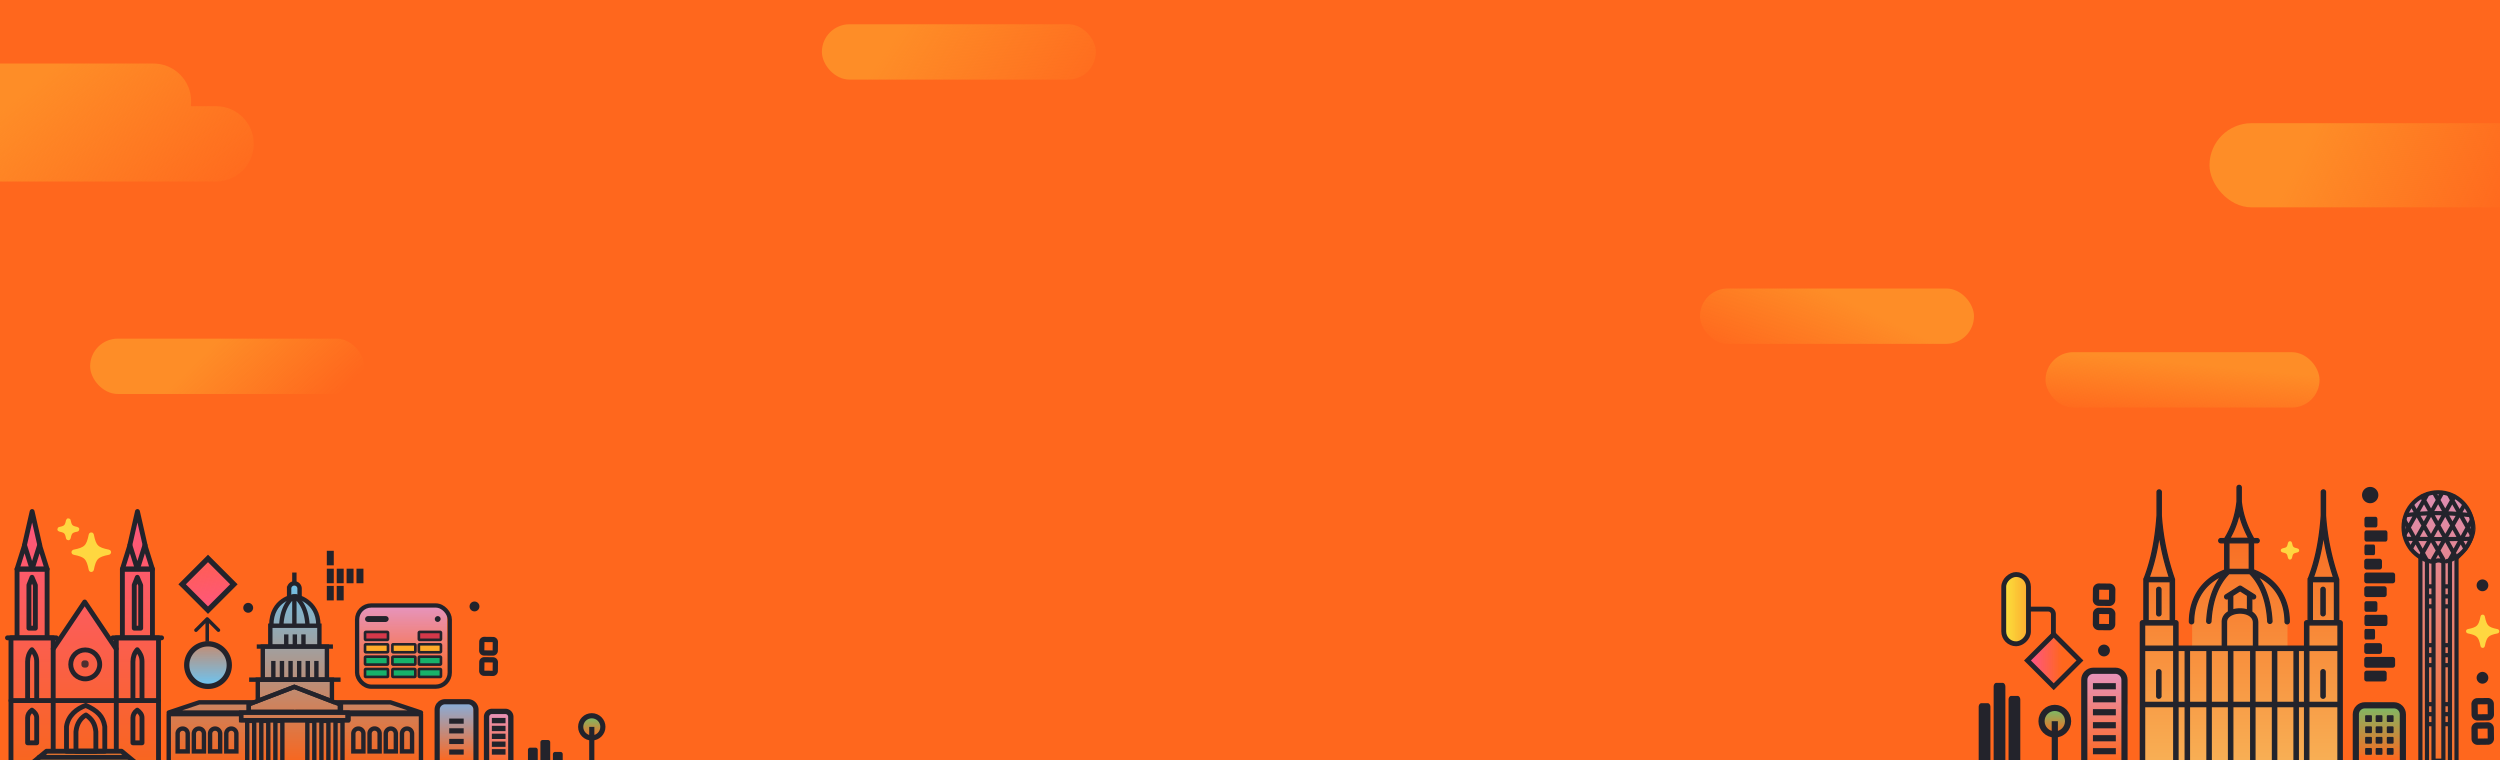 <svg xmlns="http://www.w3.org/2000/svg" width="1920" height="584" fill="none" viewBox="0 0 1920 584"><path fill="#ff671d" d="M0 0h1928v584H0z"/><mask id="a" width="1928" height="584" x="-1" y="0" maskUnits="userSpaceOnUse" style="mask-type:alpha"><path fill="#ff671d" d="M-1 0h1928v584H-1z"/></mask><g mask="url(#a)"><path fill="#23232b" d="M1820.3 386.476a6.27 6.27 0 0 0 6.27-6.264 6.27 6.27 0 0 0-6.27-6.264 6.27 6.27 0 0 0-6.26 6.264 6.27 6.27 0 0 0 6.26 6.264"/><path fill="url(#b)" d="m1810.59 543.232-1.31 36.36 38.03 4.378v-29.356l-4.65-14.163-20.32-1.164z"/><path fill="#23232b" d="M1833.81 549.27h3.7c.42 0 .77.331.77.744v3.741c0 .413-.35.744-.77.744h-3.7a.757.757 0 0 1-.76-.744v-3.741c0-.413.35-.744.76-.744M1825.25 549.27h3.74c.41 0 .73.331.73.744v3.741c0 .413-.32.744-.73.744h-3.74a.757.757 0 0 1-.76-.744v-3.741c0-.413.35-.744.76-.744M1817.14 549.27h3.74c.41 0 .76.331.76.744v3.741c0 .413-.35.744-.76.744h-3.74a.73.73 0 0 1-.73-.744v-3.741c0-.413.32-.744.73-.744M1833.81 557.825h3.7c.42 0 .77.331.77.744v3.741c0 .414-.35.744-.77.744h-3.7c-.41 0-.76-.33-.76-.744v-3.741c0-.413.35-.744.76-.744M1825.25 557.825h3.74c.41 0 .73.331.73.744v3.741a.73.73 0 0 1-.73.744h-3.74c-.41 0-.76-.33-.76-.744v-3.741c0-.413.35-.744.76-.744M1817.14 557.825h3.74c.41 0 .76.331.76.744v3.741c0 .414-.35.744-.76.744h-3.74a.73.73 0 0 1-.73-.744v-3.741c0-.413.32-.744.73-.744M1833.81 565.908h3.7c.42 0 .77.33.77.743v3.744c0 .412-.35.742-.77.742h-3.7c-.41 0-.76-.33-.76-.742v-3.744c0-.413.35-.743.76-.743M1825.25 565.908h3.74c.41 0 .73.33.73.743v3.744a.73.73 0 0 1-.73.742h-3.74c-.41 0-.76-.33-.76-.742v-3.744c0-.413.35-.743.76-.743M1817.14 565.908h3.74c.41 0 .76.33.76.743v3.744c0 .412-.35.742-.76.742h-3.74a.73.73 0 0 1-.73-.742v-3.744a.73.73 0 0 1 .73-.743M1833.81 574.46h3.7c.42 0 .77.331.77.744v3.741c0 .414-.35.744-.77.744h-3.7c-.41 0-.76-.33-.76-.744v-3.741c0-.413.35-.744.76-.744M1825.25 574.46h3.74c.41 0 .73.331.73.744v3.741a.73.73 0 0 1-.73.744h-3.74c-.41 0-.76-.33-.76-.744v-3.741c0-.413.35-.744.76-.744M1817.14 574.46h3.74c.41 0 .76.331.76.744v3.741c0 .414-.35.744-.76.744h-3.74a.73.73 0 0 1-.73-.744v-3.741c0-.413.32-.744.73-.744"/><path stroke="#23232b" stroke-miterlimit="10" stroke-width="4.753" d="M1816.22 541.663h22.27c3.82 0 6.91 3.096 6.91 6.899v38.734h-36.12v-38.734c0-3.803 3.11-6.899 6.94-6.899Z"/><path fill="#23232b" d="M1829.36 435.496v-4.513c0-1.035-.85-1.897-1.9-1.897h-9.81c-1.06 0-1.91.872-1.91 1.897v4.513a1.89 1.89 0 0 0 1.91 1.897h9.81c1.05 0 1.9-.843 1.9-1.897M1839.45 446.069v-4.484c0-1.063-.85-1.897-1.9-1.897h-19.9c-1.06 0-1.91.843-1.91 1.897v4.484c0 1.064.85 1.926 1.91 1.926h19.9c1.05 0 1.9-.872 1.9-1.926M1832.98 456.656v-4.512c0-1.064-.85-1.897-1.9-1.897h-13.42c-1.06 0-1.91.843-1.91 1.897v4.512c0 1.035.85 1.897 1.91 1.897h13.42c1.05 0 1.9-.872 1.9-1.897M1825.85 403.199v-4.432c0-1.017-.62-1.864-1.39-1.864h-7.19c-.77 0-1.39.856-1.39 1.864v4.432c0 1.045.62 1.864 1.39 1.864h7.19c.77 0 1.39-.829 1.39-1.864M1833.56 413.946v-4.649c0-1.103-.64-1.967-1.42-1.967h-14.84c-.78 0-1.42.874-1.42 1.967v4.649c0 1.103.64 1.997 1.42 1.997h14.84c.78 0 1.42-.904 1.42-1.997M1824.04 424.504v-4.433c0-1.044-.41-1.863-.91-1.863h-6.35c-.5 0-.9.828-.9 1.863v4.433c0 1.016.4 1.864.9 1.864h6.35c.5 0 .91-.857.91-1.864M1829.36 500.322v-4.513c0-1.035-.85-1.897-1.9-1.897h-9.81c-1.06 0-1.91.872-1.91 1.897v4.513a1.89 1.89 0 0 0 1.91 1.897h9.81c1.05 0 1.9-.844 1.9-1.897M1839.45 510.891v-4.484c0-1.064-.85-1.897-1.9-1.897h-19.9c-1.06 0-1.91.843-1.91 1.897v4.484c0 1.063.85 1.925 1.91 1.925h19.9c1.05 0 1.9-.871 1.9-1.925M1832.98 521.478v-4.513c0-1.063-.85-1.897-1.9-1.897h-13.42c-1.06 0-1.91.843-1.91 1.897v4.513c0 1.035.85 1.897 1.91 1.897h13.42c1.05 0 1.9-.872 1.9-1.897M1825.85 468.02v-4.433c0-1.017-.62-1.864-1.39-1.864h-7.19c-.77 0-1.39.857-1.39 1.864v4.433c0 1.044.62 1.863 1.39 1.863h7.19c.77 0 1.39-.828 1.39-1.863M1833.56 478.767v-4.649c0-1.103-.64-1.967-1.42-1.967h-14.84c-.78 0-1.42.874-1.42 1.967v4.649c0 1.102.64 1.997 1.42 1.997h14.84c.78 0 1.42-.904 1.42-1.997M1824.04 489.325v-4.433c0-1.045-.41-1.863-.91-1.863h-6.35c-.5 0-.9.828-.9 1.863v4.433c0 1.016.4 1.863.9 1.863h6.35c.5 0 .91-.856.91-1.863M1526.58 540.054h-4.89c-1.12 0-2.06 1.319-2.06 2.949v40.633c0 1.63.95 2.949 2.06 2.949h4.89c1.15 0 2.06-1.319 2.06-2.949v-40.633c0-1.63-.92-2.949-2.06-2.949M1538.04 524.447h-4.86c-1.15 0-2.06 1.318-2.06 2.948v56.237c0 1.63.92 2.949 2.06 2.949h4.86c1.16 0 2.09-1.319 2.09-2.949v-56.237c0-1.63-.94-2.948-2.09-2.948M1549.52 534.455h-4.89c-1.15 0-2.06 1.318-2.06 2.949v46.219c0 1.63.92 2.949 2.06 2.949h4.89c1.12 0 2.06-1.319 2.06-2.949v-46.219c0-1.631-.95-2.949-2.06-2.949M1615.81 504.123a4.535 4.535 0 1 0-.009-9.069 4.535 4.535 0 0 0 .009 9.069M1906.59 516a4.535 4.535 0 0 1 0 9.068c-2.5 0-4.54-2.032-4.54-4.534a4.543 4.543 0 0 1 4.54-4.534M1906.59 445a4.535 4.535 0 0 1 0 9.068c-2.5 0-4.54-2.032-4.54-4.534a4.543 4.543 0 0 1 4.54-4.534"/><path fill="url(#c)" d="M1601.68 515.132v68.3l32.32 2.051v-43.479l-5.46-26.872z"/><path stroke="#23232b" stroke-miterlimit="10" stroke-width="4.753" d="M1607.7 515.132h16.92c3.85 0 7 3.134 7 6.984v65.744h-30.89v-65.744c0-3.85 3.12-6.984 6.97-6.984ZM1607.38 527.012h17.59M1607.38 537.002h17.59M1607.38 546.982h17.59M1607.38 556.962h17.59M1607.38 566.943h17.59M1607.38 576.923h17.59"/><path fill="#23232b" fill-rule="evenodd" d="m1612.19 452.9-.08 7.596 7.59.087.09-7.596zm-4.83-.261a4.63 4.63 0 0 1 4.68-4.572l8.01.092a4.626 4.626 0 0 1 4.57 4.679l-.09 8.006a4.623 4.623 0 0 1-4.68 4.572l-8.01-.092a4.626 4.626 0 0 1-4.57-4.679zM1612.19 471.554l-.08 7.596 7.59.088.09-7.597zm-4.83-.261a4.63 4.63 0 0 1 4.68-4.572l8.01.092c2.55.03 4.6 2.124 4.57 4.679l-.09 8.007a4.624 4.624 0 0 1-4.68 4.572l-8.01-.093a4.626 4.626 0 0 1-4.57-4.678zM1902.97 567.223l-.09-7.596 7.59-.088.09 7.597zm-4.83.261a4.623 4.623 0 0 0 4.68 4.572l8-.092a4.635 4.635 0 0 0 4.58-4.679l-.1-8.006a4.623 4.623 0 0 0-4.68-4.572l-8 .092a4.62 4.62 0 0 0-4.57 4.678zM1902.97 548.569l-.09-7.597 7.59-.087.09 7.596zm-4.83.261a4.624 4.624 0 0 0 4.68 4.572l8-.093a4.634 4.634 0 0 0 4.58-4.678l-.1-8.007a4.624 4.624 0 0 0-4.68-4.572l-8 .092a4.62 4.62 0 0 0-4.57 4.679z" clip-rule="evenodd"/><path fill="url(#d)" d="M1645.91 480.008V590.36l151.67-3.138V478.261h-3.66v-33.817l-9.92-37.132-9.95 37.132v33.817l-2.62.701v18.828h-14.64v-19.874c-1.57-33.995-29.29-39.748-27.72-39.748 1.26 0 .52-15.69 0-23.535l-9.41-23.534-9.42 23.534v23.535l-2.09 1.569c-21.34 9.205-25.28 27.545-24.58 35.564v23.012h-11.98v-18.305l-3.62-2.092v-32.949l-9.67-36.086-9.67 36.086v30.334z"/><path fill="#23232b" stroke="#23232b" stroke-width="1.046" d="M1647.02 586.026h22.46v-43.365h-22.46zm138.68-51.363a1.601 1.601 0 0 1-3.2 0v-18.705a1.6 1.6 0 0 1 3.2 0zm-126.12 0a1.601 1.601 0 0 1-3.2 0v-18.705a1.6 1.6 0 0 1 3.2 0zm9.9 4.804v-39.966h-22.46v39.966zm3.19 0h5.6v-39.966h-5.6zm8.79 0h13.52v-39.966h-13.52zm16.71 0h13.38v-39.966h-13.38zm16.58 0h13.82v-39.966h-13.82zm17.02 0h13.51v-39.966h-13.51zm16.71 0h13.37v-39.966h-13.37zm16.57 0h4.89v-39.966h-4.89zm8.09 0h22.46v-39.966h-22.46zm22.46 3.194h-22.46v43.365h22.46zm-25.66 0h-4.89v44.961a1.6 1.6 0 0 1-3.2 0v-44.961h-13.37v44.961a1.6 1.6 0 0 1-3.2 0v-44.961h-13.52v44.961c0 .882-.71 1.597-1.59 1.597a1.6 1.6 0 0 1-1.6-1.597v-44.961h-13.82v44.961a1.6 1.6 0 0 1-3.2 0v-44.961h-13.38v44.961a1.594 1.594 0 1 1-3.19 0v-44.961h-13.52v44.961a1.594 1.594 0 1 1-3.19 0v-44.961h-5.6v44.961a1.6 1.6 0 0 1-1.6 1.597h-25.65a1.6 1.6 0 0 1-1.6-1.597v-109.28c0-.881.72-1.598 1.6-1.598h1.11v-31.661l.02-.013v-.141l.01-.013v-.076l.01-.013v-.052l.02-.013v-.038l.01-.013v-.026l.01-.026v-.026h.01v-.039l.02-.013.01-.025v-.026l.01-.013v-.026h.02v-.026l.01-.013c2.82-7.193 5.01-14.873 6.63-22.96 1.63-8.126 2.71-16.686 3.34-25.643v-17.97a1.595 1.595 0 1 1 3.19 0v17.977c.52 7.73 1.55 15.613 3.17 23.688s3.86 16.379 6.8 24.926c.09.205.14.422.14.651v31.623h1.12c.88 0 1.6.717 1.6 1.598v17.964h34.06v-18.705c0-3.5 1.93-6.095 4.77-7.755v-10.388l-.74.333a1.596 1.596 0 0 1-1.47-2.825l10.24-6.478c.05-.039.12-.065.17-.102l.02-.013h.02c.2-.102.43-.141.65-.154h.04c.21.013.44.052.65.154h.01l.03.013c.05.038.11.063.16.102l10.25 6.478c.66.409.94 1.264.62 1.994a1.587 1.587 0 0 1-2.09.831l-.75-.333v10.552c2.73 1.726 4.57 4.409 4.57 8.114v18.181h36.06V478.34c0-.881.71-1.597 1.59-1.597h1.13V444.99l.01-.025v-.089l.01-.026v-.052h.02v-.039l.01-.026v-.038l.01-.013v-.039h.01v-.039h.02v-.026l.01-.026v-.013h.01v-.026l.02-.012v-.013l.01-.013v-.026h.01c2.81-7.193 5-14.873 6.62-22.96 1.64-8.126 2.72-16.686 3.34-25.643v-17.967c0-.882.71-1.598 1.59-1.598s1.6.715 1.6 1.598v17.977c.52 7.73 1.55 15.613 3.17 23.688a194 194 0 0 0 6.81 24.926c.09.205.14.422.14.651v31.623h1.11c.88 0 1.6.717 1.6 1.598v109.28a1.6 1.6 0 0 1-1.6 1.597h-25.65c-.89 0-1.6-.715-1.6-1.597v-44.961zm-51.87-157.449v-10.821c0-.881.72-1.597 1.6-1.597s1.59.716 1.59 1.597v10.821a69.2 69.2 0 0 0 3.12 14.055c1.55 4.652 3.66 9.429 6.43 14.374h2.64c.88 0 1.6.714 1.6 1.597s-.71 1.597-1.6 1.597h-2.78v20.839c9.07 3.438 15.61 8.713 20.03 15.014 5.15 7.321 7.41 16.023 7.43 24.787 0 .868-.71 1.585-1.59 1.585a1.6 1.6 0 0 1-1.6-1.585c-.01-8.139-2.09-16.187-6.84-22.96-3.38-4.804-8.11-8.97-14.42-12.061 2.78 3.628 4.93 7.665 6.61 11.959 2.78 7.18 4.15 15.012 4.56 22.64.05.881-.63 1.635-1.51 1.674a1.586 1.586 0 0 1-1.67-1.509c-.4-7.321-1.7-14.821-4.36-21.668-2.18-5.609-5.28-10.784-9.54-15.025h-15.9c-4.25 4.242-7.36 9.416-9.54 15.025-2.66 6.849-3.96 14.347-4.35 21.668-.05.881-.8 1.559-1.67 1.509a1.586 1.586 0 0 1-1.51-1.674c.41-7.628 1.78-15.46 4.56-22.64 1.67-4.294 3.84-8.331 6.61-11.959-6.31 3.091-11.04 7.257-14.41 12.061-4.76 6.771-6.84 14.821-6.86 22.96 0 .868-.72 1.585-1.59 1.585s-1.6-.717-1.6-1.585c.03-8.764 2.28-17.466 7.43-24.787 4.36-6.21 10.78-11.423 19.65-14.86v-20.991h-2.99c-.88 0-1.6-.716-1.6-1.597 0-.882.72-1.598 1.6-1.598h2.98c2.61-4.14 4.66-8.548 6.2-13.185 1.61-4.829 2.68-9.927 3.29-15.243zm3.3 15.051a72 72 0 0 1-1.65-5.686 75 75 0 0 1-1.92 6.875c-1.39 4.19-3.17 8.202-5.39 12.009h14.67c-2.4-4.498-4.28-8.892-5.71-13.198Zm-1.79 37.065h7.89v-20.493h-15.69v20.493zm6.54 31.201v-11.204l-5.71-3.617-5.71 3.617v11.141c.1-.038.19-.063.29-.089 1.67-.486 3.5-.729 5.34-.729s3.66.243 5.34.741c.16.052.31.089.45.14Zm4.57 27.777v-18.181c0-3.487-2.59-5.699-5.91-6.682a16 16 0 0 0-4.45-.613c-1.52 0-3.05.204-4.47.613-3.32.959-5.93 3.054-5.93 6.158v18.705zm-61.21 0v-16.367h-22.46v16.367zm103.66 0h22.46v-16.367h-22.46zm12.56-24.915a1.601 1.601 0 0 1-3.2 0v-18.705c0-.881.72-1.597 1.6-1.597s1.6.716 1.6 1.597zm.32-51.235a191 191 0 0 1-1.6-9.084c-.51 3.755-1.14 7.435-1.85 11.052-1.52 7.512-3.49 14.668-6 21.4h15.69a195 195 0 0 1-6.24-23.369zm6.87 26.563h-17.03v30.025h17.03zm-133.31 24.674a1.6 1.6 0 0 1-3.2 0v-18.705c0-.881.72-1.597 1.6-1.597s1.6.716 1.6 1.597zm.32-51.235c-.61-3.054-1.15-6.081-1.6-9.085-.52 3.756-1.14 7.436-1.86 11.053-1.51 7.511-3.49 14.667-5.98 21.4h15.67c-2.66-7.986-4.71-15.766-6.23-23.37zm6.86 26.562h-17.03v30.026h17.03V446.72Z"/><path fill="url(#e)" d="M1578.3 563.677c5.31 0 9.61-4.303 9.61-9.61 0-5.308-4.3-9.611-9.61-9.611a9.61 9.61 0 0 0-9.61 9.611c0 5.307 4.3 9.61 9.61 9.61"/><path stroke="#23232b" stroke-miterlimit="10" stroke-width="4.753" d="M1578.08 564.066c5.64 0 10.21-4.565 10.21-10.199s-4.57-10.199-10.21-10.199-10.19 4.566-10.19 10.199c0 5.634 4.57 10.199 10.19 10.199ZM1578.09 584.464v-30.597"/><path fill="url(#f)" d="M8.54 490.392v97.163h113.555v-97.163h-4.798v-53.179l-11.595-42.384-11.996 42.384v53.179H84.91l-19.593-27.19-18.393 27.19H36.128v-53.179L24.933 392.83l-11.996 44.383v53.179z"/><path stroke="#23232b" stroke-linecap="round" stroke-linejoin="round" stroke-width="3.739" d="M40.858 489.849H8.426v96.393h32.432zM36.177 437.08H13.09v52.769h23.087z"/><path stroke="#23232b" stroke-linecap="round" stroke-linejoin="round" stroke-width="3.739" d="m18.862 418.734 2.886 9.172 2.885 9.174 2.886-9.174 2.886-9.172 2.886 9.172 2.886 9.174H13.09l2.886-9.174z" clip-rule="evenodd"/><path stroke="#23232b" stroke-linecap="round" stroke-linejoin="round" stroke-width="3.739" d="m18.848 418.433.79-3.478 5.033-22.125 5.034 22.125.84 3.694"/><path stroke="#23232b" stroke-linecap="round" stroke-linejoin="round" stroke-width="3.739" d="M22.21 482.428h4.947v-32.98l-2.59-6.082-2.356 5.909zM21.203 538.045h6.976v-29.884c.044-3.897-1.554-6.734-3.652-9.176-2.332 2.617-3.282 5.734-3.324 9.176zM21.203 570.475h6.976v-19.184c.044-2.501-1.554-4.323-3.652-5.891-2.332 1.681-3.282 3.68-3.324 5.891z" clip-rule="evenodd"/><path stroke="#23232b" stroke-linecap="round" stroke-linejoin="round" stroke-width="3.739" d="M8.426 538.045h80.887M121.74 489.849H89.309v96.393h32.431zM117.075 437.08H93.988v52.769h23.087z"/><path stroke="#23232b" stroke-linecap="round" stroke-linejoin="round" stroke-width="3.739" d="m99.759 418.734 2.886 9.172 2.887 9.174 2.884-9.174 2.886-9.172 2.886 9.172 2.886 9.174H93.989l2.884-9.174z" clip-rule="evenodd"/><path stroke="#23232b" stroke-linecap="round" stroke-linejoin="round" stroke-width="3.739" d="m99.734 418.433.791-3.478 5.033-22.125 5.033 22.125.84 3.694"/><path stroke="#23232b" stroke-linecap="round" stroke-linejoin="round" stroke-width="3.739" d="M103.105 482.428h4.948v-32.98l-2.591-6.082-2.357 5.909zM102.086 538.045h6.976v-29.884c.044-3.897-1.554-6.734-3.652-9.176-2.332 2.617-3.283 5.734-3.324 9.176zM102.086 570.475h6.976v-19.184c.044-2.501-1.554-4.323-3.652-5.891-2.332 1.681-3.283 3.68-3.324 5.891z" clip-rule="evenodd"/><path stroke="#23232b" stroke-linecap="round" stroke-linejoin="round" stroke-width="3.739" d="M89.309 538.045h32.43M5.738 489.849h37.448M86.652 489.849H124.1M40.856 498.335l24.184-36.003 24.186 36.003"/><path stroke="#23232b" stroke-linecap="round" stroke-linejoin="round" stroke-width="3.739" d="M65.451 499.127c6.148 0 11.132 4.983 11.132 11.131s-4.984 11.131-11.132 11.131-11.13-4.983-11.13-11.131 4.983-11.131 11.13-11.131" clip-rule="evenodd"/><path fill="url(#g)" fill-rule="evenodd" stroke="#23232b" stroke-linecap="round" stroke-linejoin="round" stroke-width="3.739" d="M35.757 576.939h57.579l11.268 9.302H24.488z" clip-rule="evenodd"/><path stroke="#23232b" stroke-linecap="round" stroke-linejoin="round" stroke-width="3.739" d="M51.066 576.939h29.408v-18.964c-1.285-7.969-5.674-12.186-14.607-16.216-6.87 2.439-13.566 7.683-14.8 16.216z" clip-rule="evenodd"/><path stroke="#23232b" stroke-linecap="round" stroke-linejoin="round" stroke-width="3.739" d="M58.336 576.939h15.281v-15.001c-.668-6.303-2.948-9.639-7.59-12.827-3.571 1.929-7.05 6.078-7.691 12.827z" clip-rule="evenodd"/><path stroke="#23232b" stroke-linecap="round" stroke-linejoin="round" stroke-width="3.739" d="M30.113 581.59h67.763"/><path fill="#23232b" d="M65.847 507.186h-1.108a2.22 2.22 0 0 0-2.216 2.212v1.106a2.22 2.22 0 0 0 2.216 2.212h1.108a2.22 2.22 0 0 0 2.216-2.212v-1.106a2.22 2.22 0 0 0-2.216-2.212" opacity=".8"/><path fill="url(#h)" stroke="#23232b" stroke-width=".937" d="M1859.52 429.613v155.544h27.64V429.613c4.53-3.904 13.58-14.149 13.58-23.894 0-12.181-11.24-27.641-27.64-27.641-16.39 0-27.17 13.118-27.17 27.641 0 11.619 9.06 20.771 13.59 23.894Z"/><path stroke="#23232b" stroke-linecap="round" stroke-linejoin="round" stroke-width="3.21" d="M1867.13 431.303c-12.1-2.507-21.2-13.346-21.2-26.34 0-14.848 11.89-26.885 26.55-26.885 14.67 0 26.56 12.037 26.56 26.885 0 12.638-8.62 23.238-20.22 26.115"/><path stroke="#23232b" stroke-linecap="round" stroke-linejoin="round" stroke-width="3.21" d="M1876.52 584.232h-7.57V431.669c2.52-1.625 5.04-1.786 7.57 0zM1881.56 430.727v153.734M1886.6 429.008v155.223M1863.91 430.727v153.39M1858.86 429.008v155.223M1848.31 395.567c14.77-1.878 29.53-2.108 48.36 0M1848.31 413.823c15.07.197 29.85.293 48.36 0M1846.68 410.587l17.47-30.863M1851.56 421.287l23.77-42.386M1859.69 426.226l25.2-44.856M1868.62 429.517l23.78-41.357M1881.63 429.517l16.66-29.834M1898.3 410.587l-17.48-30.863M1893.42 421.287l-23.78-42.386M1885.29 426.226l-25.2-44.856M1876.35 429.517l-23.78-41.357M1863.34 429.517l-16.66-29.834M1877.32 450.331h4.24M1877.32 458.012h4.24M1877.32 465.693h4.24M1864.71 450.331h4.24M1864.71 458.012h4.24M1864.71 465.693h4.24M1877.32 495.499h4.24M1877.32 503.18h4.24M1877.32 510.861h4.24M1864.71 495.499h4.24M1864.71 503.18h4.24M1864.71 510.861h4.24M1877.32 540.782h4.24M1877.32 548.463h4.24M1877.32 556.145h4.24M1864.71 540.782h4.24M1864.71 548.463h4.24M1864.71 556.145h4.24"/><path fill="url(#i)" d="M299.819 538.207h-42.897l-2.011-.773v-16.343h-3.843v-25.422h-5.764v-15.991h-.789c-.054-13.871-9.523-19.624-14.43-21.675v-6.826a4.025 4.025 0 0 0-8.051 0v6.91h.152c-5.043 2.017-13.759 7.537-13.807 21.593h-.789v15.992h-5.764v25.422h-3.843v16.017l-6.927 2.66 4.07-1.562h-42.051l-23.489 7.843v39.22h60.27v.064h5.354v-.064h5.467v.064h5.354v-.064h5.466v.064h5.354v-.064h19.189v.064h5.354v-.064h5.466v.064h5.354v-.064h5.467v.064h5.354v-.064h60.27v-39.22l-23.489-7.845z"/><path stroke="#23232b" stroke-miterlimit="10" stroke-width="3.371" d="M230.083 458.975h-8.048v-6.911a4.025 4.025 0 0 1 8.051 0v6.911z"/><path stroke="#23232b" stroke-miterlimit="10" stroke-width="3.371" d="M244.514 480.124c0-18.826-17.306-22.211-17.306-22.211h-1.523s-17.306 2.323-17.306 22.211M251.063 496.559H201.82v25.422h49.243z"/><path stroke="#23232b" stroke-miterlimit="10" stroke-width="3.371" d="M245.301 480.568H207.59v15.992h37.711zM191.34 521.981h70.212M197.184 496.559h58.509M226.078 448.042v-8.354M225.681 457.913c-6.685 5.618-9.191 13.517-9.646 22.475M226.516 457.913c6.685 5.618 9.191 13.517 9.646 22.475M226.078 458.115v22.475M226.026 527.507l-34.975 13.432v5.809h69.933v-5.809zM266.858 547.31h-81.667v5.809h81.667zM209.926 521.981v-14.385M216.543 521.981v-14.385M223.152 521.981v-14.385M229.766 521.981v-14.385M219.836 497.672V487.24M226.441 497.672V487.24M233.059 497.672V487.24M236.383 521.981v-14.385M242.984 521.981v-14.385M195.213 553.65h-5.354v32.855h5.354zM206.034 553.65h-5.354v32.855h5.354zM216.85 553.65h-5.354v32.855h5.354zM144.166 577.083h-7.744v-13.719a3.874 3.874 0 0 1 7.747 0v13.719zM156.623 577.083h-7.744v-13.719a3.874 3.874 0 0 1 7.747 0v13.719zM169.073 577.083h-7.745v-13.719a3.874 3.874 0 0 1 7.747 0v13.719zM181.53 577.083h-7.745v-13.719a3.874 3.874 0 0 1 7.747 0v13.719z"/><path stroke="#23232b" stroke-linejoin="round" stroke-width="3.371" d="M191.053 546.749v-5.809l4.07-1.562h-42.048l-23.489 7.846h95.993v-.475zM267.703 548.448v4.671h-82.515v-4.671h-55.602v37.995h193.719v-37.995z"/><path stroke="#23232b" stroke-miterlimit="10" stroke-width="3.371" d="M257.673 586.508h5.354v-32.855h-5.354zM246.857 586.508h5.354v-32.855h-5.354zM236.037 586.508h5.354v-32.855h-5.354zM308.718 577.083h7.744v-13.719a3.874 3.874 0 0 0-7.747 0v13.719zM296.261 577.083h7.744v-13.719a3.874 3.874 0 0 0-7.747 0v13.719zM283.815 577.083h7.745v-13.719a3.874 3.874 0 0 0-7.748 0v13.719zM271.354 577.083h7.745v-13.719a3.874 3.874 0 0 0-7.747 0v13.719z"/><path stroke="#23232b" stroke-linejoin="round" stroke-width="3.371" d="M261.838 546.749v-5.809l-4.07-1.562h42.051l23.486 7.846h-95.993v-.475z"/><path stroke="#23232b" stroke-miterlimit="10" stroke-width="3.371" d="m226.03 527.507 28.882 11.098v-16.624h-56.928v16.298z"/><path fill="url(#j)" stroke="#23232b" stroke-width="3.739" d="M1577.24 487.123h28.486v28.486h-28.486z" transform="rotate(45 1577.24 487.123)"/><rect width="53.233" height="18.996" x="1538.87" y="494.449" fill="url(#k)" stroke="#23232b" stroke-width="3.739" rx="9.498" transform="rotate(-90 1538.87 494.449)"/><path stroke="#23232b" stroke-width="3.739" d="M1577.02 487.091V471.72a3.906 3.906 0 0 0-3.9-3.906h-14.88"/><g clip-path="url(#l)"><path fill="#ffd740" stroke="#ffd740" stroke-width="2.787" d="M1895.51 484.54c7.72-1.548 9.36-3.183 10.91-10.911.06-.298.48-.298.54 0 1.55 7.728 3.18 9.363 10.91 10.911.3.059.3.484 0 .543-7.73 1.548-9.36 3.183-10.91 10.911-.06.298-.48.298-.54 0-1.55-7.728-3.19-9.363-10.91-10.911-.3-.059-.3-.484 0-.543Z"/></g><path fill="#23232b" d="M256.34 423.003v11.172h-5.346v-11.172zM256.34 436.755v11.172h-5.346v-11.172zM256.34 449.95v11.172h-5.346V449.95zM263.949 436.755v11.172h-5.345v-11.172zM263.949 449.95v11.172h-5.345V449.95zM271.527 436.755v11.172h-5.345v-11.172zM279.125 436.755v11.172h-5.346v-11.172z"/><rect width="210.441" height="42.506" x="1570.97" y="270.481" fill="url(#m)" rx="21.253"/><rect width="321.951" height="64.639" x="1696.9" y="94.601" fill="url(#n)" rx="32.319"/><path fill="#23232b" d="M190.617 470.591a3.79 3.79 0 0 0 3.789-3.789 3.79 3.79 0 0 0-3.789-3.789 3.79 3.79 0 0 0-3.789 3.789 3.79 3.79 0 0 0 3.789 3.789M364.414 469.55a3.79 3.79 0 0 0 3.789-3.789 3.79 3.79 0 0 0-3.789-3.789 3.79 3.79 0 0 0-3.789 3.789 3.79 3.79 0 0 0 3.789 3.789"/><path fill="#23232b" fill-rule="evenodd" d="m372.069 493.114-.074 6.348 6.349.074.073-6.349zm-4.035-.218a3.866 3.866 0 0 1 3.91-3.821l6.691.077a3.867 3.867 0 0 1 3.821 3.91l-.077 6.692a3.867 3.867 0 0 1-3.91 3.821l-6.692-.078a3.865 3.865 0 0 1-3.82-3.909zM372.069 508.705l-.074 6.348 6.349.073.073-6.348zm-4.035-.218a3.865 3.865 0 0 1 3.91-3.821l6.691.077a3.866 3.866 0 0 1 3.821 3.91l-.077 6.691a3.866 3.866 0 0 1-3.91 3.821l-6.692-.077a3.865 3.865 0 0 1-3.82-3.91z" clip-rule="evenodd"/><rect width="68.46" height="59.648" x="274.93" y="465" fill="url(#o)" rx="7.456"/><rect width="18.162" height="4.541" fill="#23232b" rx="2.271" transform="matrix(1 0 0 -1 280.348 477.674)"/><rect width="4.54" height="4.541" fill="#23232b" rx="2.27" transform="matrix(1 0 0 -1 333.898 477.674)"/><rect width="71.171" height="62.36" x="274.25" y="465" stroke="#23232b" stroke-width="3.294" rx="10.845"/><path fill="#17b26a" stroke="#23232b" stroke-width="2.033" d="M280.348 504.953a.64.64 0 0 1 .639-.64h16.344a.64.64 0 0 1 .64.64v4.821a.64.64 0 0 1-.64.64h-16.344a.64.64 0 0 1-.639-.64zM280.348 514.442a.64.64 0 0 1 .639-.64h16.344a.64.64 0 0 1 .64.64v4.82a.64.64 0 0 1-.64.64h-16.344a.64.64 0 0 1-.639-.64zM301.359 504.953a.64.64 0 0 1 .64-.64h16.344a.64.64 0 0 1 .64.64v4.821a.64.64 0 0 1-.64.64h-16.344a.64.64 0 0 1-.64-.64zM301.359 514.442a.64.64 0 0 1 .64-.64h16.344a.64.64 0 0 1 .64.64v4.82a.64.64 0 0 1-.64.64h-16.344a.64.64 0 0 1-.64-.64z"/><path fill="#ffab29" stroke="#23232b" stroke-width="2.033" d="M301.359 495.463a.64.64 0 0 1 .64-.64h16.344a.64.64 0 0 1 .64.64v4.821a.64.64 0 0 1-.64.64h-16.344a.64.64 0 0 1-.64-.64z"/><path fill="#17b26a" stroke="#23232b" stroke-width="2.033" d="M321.695 504.953a.64.64 0 0 1 .64-.64h15.666a.64.64 0 0 1 .64.64v4.821a.64.64 0 0 1-.64.64h-15.666a.64.64 0 0 1-.64-.64zM321.695 514.442a.64.64 0 0 1 .64-.64h15.666a.64.64 0 0 1 .64.64v4.82a.64.64 0 0 1-.64.64h-15.666a.64.64 0 0 1-.64-.64z"/><path fill="#ffab29" stroke="#23232b" stroke-width="2.033" d="M280.348 495.463a.64.64 0 0 1 .639-.64h16.344a.64.64 0 0 1 .64.64v4.821a.64.64 0 0 1-.64.64h-16.344a.64.64 0 0 1-.639-.64zM321.695 495.463a.64.64 0 0 1 .64-.64h15.666a.64.64 0 0 1 .64.64v4.821a.64.64 0 0 1-.64.64h-15.666a.64.64 0 0 1-.64-.64z"/><path fill="#d5384a" stroke="#23232b" stroke-width="2.033" d="M280.348 485.975a.64.64 0 0 1 .639-.64h16.344a.64.64 0 0 1 .64.64v4.821a.64.64 0 0 1-.64.639h-16.344a.64.64 0 0 1-.639-.639zM321.695 485.975a.64.64 0 0 1 .64-.64h15.666a.64.64 0 0 1 .64.64v4.821a.64.64 0 0 1-.64.639h-15.666a.64.64 0 0 1-.64-.639z"/><path fill="url(#p)" d="M454.657 566.407a8.032 8.032 0 1 0-.001-16.063 8.032 8.032 0 0 0 .001 16.063"/><path stroke="#23232b" stroke-miterlimit="10" stroke-width="3.973" d="M454.477 566.731c4.718 0 8.534-3.815 8.534-8.523s-3.816-8.523-8.534-8.523c-4.717 0-8.512 3.815-8.512 8.523s3.817 8.523 8.512 8.523ZM454.488 583.779v-25.57"/><rect width="210.441" height="42.506" x="631.207" y="18.628" fill="url(#q)" rx="21.253"/><rect width="210.441" height="42.506" x="1305.59" y="221.568" fill="url(#r)" rx="21.253"/><rect width="210.441" height="42.506" x="69.223" y="260.074" fill="url(#s)" rx="21.253"/><path fill="url(#t)" d="M117.871 48.81c15.971 0 28.918 12.947 28.918 28.918q-.002 1.95-.253 3.832h19.416c15.971 0 28.918 12.948 28.918 28.919s-12.947 28.918-28.918 28.918H-64c-15.971 0-28.918-12.947-28.918-28.918 0-1.299.087-2.579.253-3.833h-19.417c-15.971 0-28.918-12.947-28.918-28.918s12.947-28.919 28.918-28.919z"/><path fill="url(#u)" d="M335.738 539.18v47.172l29.147-1.33v-14.495l-1.425-32.128-13.835-.824-13.887 1.612z"/><path stroke="#23232b" stroke-miterlimit="10" stroke-width="3.973" d="M344.992 561.298h11.123M344.992 553.843h11.123M344.992 569.432h11.123M344.992 577.566h11.123"/><path stroke="#23232b" stroke-width="3.972" d="M335.738 545.031a6.1 6.1 0 0 1 6.101-6.101h17.623a6.1 6.1 0 0 1 6.101 6.101v44.736h-29.825z"/><path fill="#23232b" d="M426.357 577.471h4.088a1.73 1.73 0 0 1 1.719 1.727v8.889c0 .954-.79 1.727-1.719 1.727h-4.088a1.714 1.714 0 0 1-1.719-1.727v-8.889c0-.955.764-1.727 1.719-1.727M416.777 568.329h4.063c.963 0 1.719.773 1.719 1.728v18.029a1.72 1.72 0 0 1-1.719 1.727h-4.063a1.736 1.736 0 0 1-1.744-1.727v-18.029c0-.955.79-1.728 1.744-1.728M407.185 574.192h4.089c.963 0 1.718.772 1.718 1.727v12.161c0 .955-.764 1.727-1.718 1.727h-4.089a1.73 1.73 0 0 1-1.719-1.727v-12.161c0-.955.79-1.727 1.719-1.727"/><path fill="url(#v)" d="M391.617 546.282v41.309l-19.454 1.241v-26.297l3.289-16.253z"/><path stroke="#23232b" stroke-miterlimit="10" stroke-width="4.09" d="M388.102 546.335h-10.213c-2.324 0-4.229 1.892-4.229 4.216v39.693h18.652v-39.693a4.216 4.216 0 0 0-4.21-4.216ZM388.246 553.427h-10.501M388.246 559.453h-10.501M388.246 565.489h-10.501M388.246 571.529h-10.501M388.246 577.557h-10.501M388.246 577.392h-10.501"/><circle cx="159.747" cy="510.806" r="16.349" fill="url(#w)" stroke="#23232b" stroke-width="4.067" transform="rotate(-180 159.747 510.806)"/><path fill="url(#x)" stroke="#23232b" stroke-width="4.067" d="M179.609 448.74h28.093v28.093h-28.093z" transform="rotate(135 179.609 448.74)"/><path fill="#23232b" d="M160.107 474.393a1.356 1.356 0 0 0-1.917 0l-8.627 8.627a1.356 1.356 0 1 0 1.917 1.918l7.668-7.669 7.669 7.669a1.356 1.356 0 0 0 1.917-1.918zm-.959 18.458h1.356v-17.499h-2.711v17.499z"/><path fill="#ffd740" stroke="#ffd740" stroke-width="3.311" d="M83.384 423.775c-9.18-1.839-11.123-3.78-12.961-12.961-.071-.354-.576-.354-.646 0-1.839 9.18-3.78 11.122-12.961 12.961-.354.07-.354.575 0 .646 9.18 1.838 11.122 3.78 12.96 12.961.071.353.576.353.647 0 1.838-9.181 3.78-11.123 12.96-12.961.354-.071.354-.576 0-.646ZM59.127 406.323c-4.59-.919-5.561-1.89-6.48-6.481-.035-.176-.288-.176-.323 0-.92 4.59-1.89 5.562-6.48 6.481-.177.035-.177.287 0 .323 4.59.919 5.56 1.89 6.48 6.48.035.177.288.177.323 0 .919-4.59 1.89-5.561 6.48-6.48.177-.036.177-.288 0-.323Z"/><path fill="#ffd740" stroke="#ffd740" stroke-width="2.787" d="M1753.11 422.567c3.87-.774 4.68-1.591 5.46-5.455.03-.149.24-.149.27 0 .77 3.864 1.59 4.681 5.45 5.455.15.03.15.242 0 .272-3.86.774-4.68 1.591-5.45 5.455-.03.149-.24.149-.27 0-.78-3.864-1.59-4.681-5.46-5.455-.15-.03-.15-.242 0-.272Z"/></g><defs><linearGradient id="b" x1="1828.29" x2="1828.29" y1="539.287" y2="583.98" gradientUnits="userSpaceOnUse"><stop stop-color="#73bf6a"/><stop offset="1" stop-color="#73bf6a" stop-opacity="0"/></linearGradient><linearGradient id="c" x1="1617.85" x2="1617.85" y1="515.132" y2="585.483" gradientUnits="userSpaceOnUse"><stop stop-color="#e694bf"/><stop offset=".49" stop-color="#e694bf" stop-opacity=".51"/><stop offset="1" stop-color="#e694bf" stop-opacity="0"/></linearGradient><linearGradient id="d" x1="1721.75" x2="1721.75" y1="391.099" y2="590.36" gradientUnits="userSpaceOnUse"><stop stop-color="#f8661e"/><stop offset="1" stop-color="#f8b156"/></linearGradient><linearGradient id="e" x1="1578.3" x2="1578.3" y1="544.456" y2="563.677" gradientUnits="userSpaceOnUse"><stop stop-color="#73bf6a"/><stop offset="1" stop-color="#73bf6a" stop-opacity="0"/></linearGradient><linearGradient id="f" x1="65.317" x2="65.317" y1="392.83" y2="587.555" gradientUnits="userSpaceOnUse"><stop stop-color="#fe5681"/><stop offset="1" stop-color="#f8661e"/></linearGradient><linearGradient id="g" x1="64.546" x2="64.546" y1="576.939" y2="586.241" gradientUnits="userSpaceOnUse"><stop stop-color="#f86b21"/><stop offset="1" stop-color="#f9ae52"/></linearGradient><linearGradient id="h" x1="1911.29" x2="1911.29" y1="378.078" y2="585.157" gradientUnits="userSpaceOnUse"><stop stop-color="#dd8db3"/><stop offset="1" stop-color="#f87227"/></linearGradient><linearGradient id="i" x1="226.446" x2="226.446" y1="447.152" y2="585.336" gradientUnits="userSpaceOnUse"><stop stop-color="#6fc1e9"/><stop offset="1" stop-color="#f8661e"/></linearGradient><linearGradient id="j" x1="1580.29" x2="1596.6" y1="513.662" y2="497.358" gradientUnits="userSpaceOnUse"><stop stop-color="#fe5681"/><stop offset="1" stop-color="#fe5681" stop-opacity="0"/></linearGradient><linearGradient id="k" x1="1565.49" x2="1565.49" y1="496.318" y2="538.359" gradientUnits="userSpaceOnUse"><stop stop-color="#fbdc3b"/><stop offset="1" stop-color="#fbdc3b" stop-opacity="0"/></linearGradient><linearGradient id="m" x1="1712.78" x2="1708.25" y1="282.327" y2="329.363" gradientUnits="userSpaceOnUse"><stop stop-color="#fe8d27"/><stop offset="1" stop-color="#fe8d27" stop-opacity="0"/></linearGradient><linearGradient id="n" x1="1775.29" x2="1929.64" y1="100.175" y2="170.555" gradientUnits="userSpaceOnUse"><stop stop-color="#fe8d27"/><stop offset="1" stop-color="#fe8d27" stop-opacity="0"/></linearGradient><linearGradient id="o" x1="309.16" x2="309.16" y1="465" y2="524.649" gradientUnits="userSpaceOnUse"><stop stop-color="#e695bf"/><stop offset="1" stop-color="#e695bf" stop-opacity="0"/></linearGradient><linearGradient id="p" x1="454.657" x2="454.657" y1="550.344" y2="566.407" gradientUnits="userSpaceOnUse"><stop stop-color="#73bf6a"/><stop offset="1" stop-color="#73bf6a" stop-opacity="0"/></linearGradient><linearGradient id="q" x1="694.27" x2="833.635" y1="18.628" y2="113.048" gradientUnits="userSpaceOnUse"><stop stop-color="#fe8d27"/><stop offset="1" stop-color="#fe8d27" stop-opacity="0"/></linearGradient><linearGradient id="r" x1="1420.57" x2="1387.12" y1="232.02" y2="302.399" gradientUnits="userSpaceOnUse"><stop stop-color="#fe8d27"/><stop offset="1" stop-color="#fe8d27" stop-opacity="0"/></linearGradient><linearGradient id="s" x1="167.823" x2="236.461" y1="260.074" y2="327.318" gradientUnits="userSpaceOnUse"><stop stop-color="#fe8d27"/><stop offset="1" stop-color="#fe8d27" stop-opacity="0"/></linearGradient><linearGradient id="t" x1="38.781" x2="149.229" y1="54.035" y2="190.265" gradientUnits="userSpaceOnUse"><stop stop-color="#fe8d27"/><stop offset="1" stop-color="#fe8d27" stop-opacity="0"/></linearGradient><linearGradient id="u" x1="350.311" x2="350.311" y1="536.14" y2="585.015" gradientUnits="userSpaceOnUse"><stop stop-color="#7db3e9"/><stop offset="1" stop-color="#7db3e9" stop-opacity="0"/></linearGradient><linearGradient id="v" x1="381.893" x2="381.893" y1="546.289" y2="588.838" gradientUnits="userSpaceOnUse"><stop stop-color="#e694bf"/><stop offset=".49" stop-color="#e694bf" stop-opacity=".51"/><stop offset="1" stop-color="#e694bf" stop-opacity="0"/></linearGradient><linearGradient id="w" x1="159.747" x2="159.747" y1="492.424" y2="548.132" gradientUnits="userSpaceOnUse"><stop stop-color="#64c9fd"/><stop offset="1" stop-color="#64c9fd" stop-opacity="0"/></linearGradient><linearGradient id="x" x1="214.643" x2="156.534" y1="448.74" y2="521.676" gradientUnits="userSpaceOnUse"><stop stop-color="#fe5681"/><stop offset="1" stop-color="#fe5681" stop-opacity="0"/></linearGradient><clipPath id="l"><path fill="#fff" d="M1929.5 462h-36.498v36.498h36.498z"/></clipPath></defs></svg>